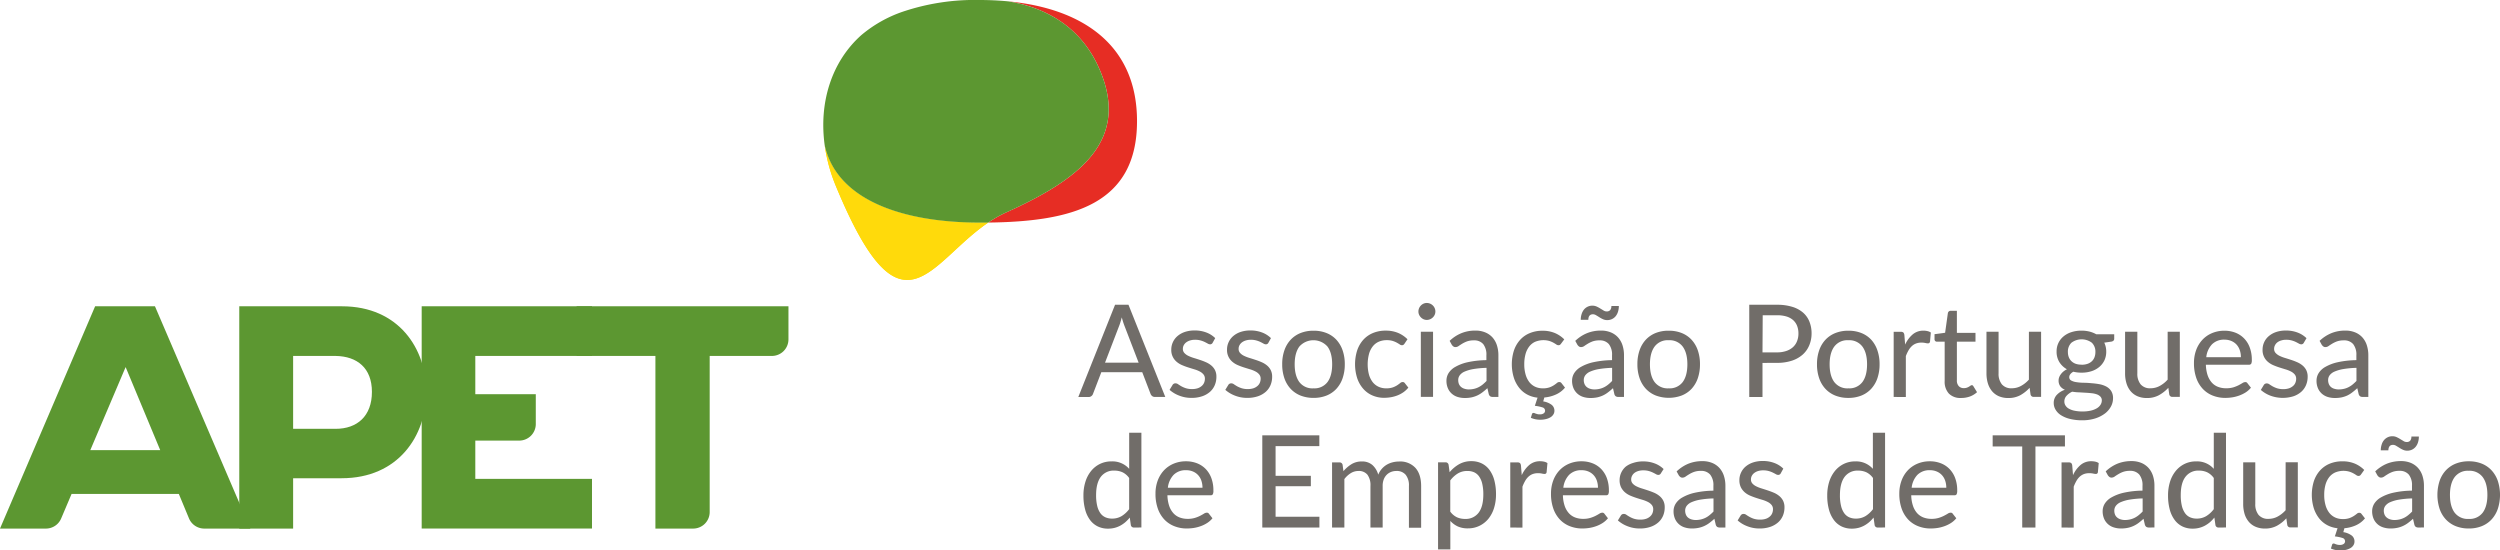 <svg xmlns="http://www.w3.org/2000/svg" viewBox="0 0 1074.63 236.61"><defs><style>.cls-1{fill:#716d69;}.cls-2{fill:#e62d24;}.cls-3{fill:#ffda0b;}.cls-4{fill:#5c9731;}</style></defs><title>Apet-Cor original</title><g id="Layer_2" data-name="Layer 2"><g id="Layer_1-2" data-name="Layer 1"><path class="cls-1" d="M500.9,170.63h-4.42a1.88,1.88,0,0,1-1.21-.37,2.3,2.3,0,0,1-.72-1L491,160H473.4l-3.57,9.31a1.92,1.92,0,0,1-.67.93,1.87,1.87,0,0,1-1.23.42h-4.42L479.31,131h5.77ZM475,155.88h14.44l-6-15.6c-.2-.5-.41-1.07-.62-1.73s-.42-1.36-.62-2.13c-.2.77-.41,1.49-.61,2.15a18.12,18.12,0,0,1-.61,1.74Z"></path><path class="cls-1" d="M521.25,147.35a1.19,1.19,0,0,1-1.07.66,2.07,2.07,0,0,1-1-.3c-.35-.2-.78-.43-1.28-.68a10.58,10.58,0,0,0-1.78-.67,8.46,8.46,0,0,0-2.44-.31,7,7,0,0,0-2.16.31,5.15,5.15,0,0,0-1.64.82,3.83,3.83,0,0,0-1.05,1.23,3.21,3.21,0,0,0-.37,1.54,2.52,2.52,0,0,0,.62,1.75,5.39,5.39,0,0,0,1.63,1.22,16.21,16.21,0,0,0,2.3.91c.87.26,1.75.54,2.65.84a26.33,26.33,0,0,1,2.65,1,9.46,9.46,0,0,1,2.31,1.39,6.36,6.36,0,0,1,1.63,2,6.14,6.14,0,0,1,.62,2.89,9.11,9.11,0,0,1-.7,3.61,8,8,0,0,1-2.07,2.88,9.89,9.89,0,0,1-3.36,1.9,13.92,13.92,0,0,1-4.58.69,14.16,14.16,0,0,1-5.35-1,13.45,13.45,0,0,1-4.07-2.45l1.22-2a1.43,1.43,0,0,1,1.38-.8,1.91,1.91,0,0,1,1.07.38c.37.26.82.54,1.34.85a11.57,11.57,0,0,0,1.91.84,8.47,8.47,0,0,0,2.77.39,7.49,7.49,0,0,0,2.45-.36,5.17,5.17,0,0,0,1.72-1,3.77,3.77,0,0,0,1-1.39,4.38,4.38,0,0,0,.33-1.68,2.79,2.79,0,0,0-.63-1.88,5.05,5.05,0,0,0-1.63-1.27,12.53,12.53,0,0,0-2.3-.91c-.87-.26-1.75-.54-2.67-.83s-1.8-.63-2.66-1a8.94,8.94,0,0,1-2.31-1.45,6.5,6.5,0,0,1-2.25-5.22,7.45,7.45,0,0,1,.67-3.12,7.59,7.59,0,0,1,1.94-2.62,9.43,9.43,0,0,1,3.16-1.8,12.93,12.93,0,0,1,4.29-.66,13.79,13.79,0,0,1,5,.87,10.94,10.94,0,0,1,3.82,2.42Z"></path><path class="cls-1" d="M545.22,147.35a1.19,1.19,0,0,1-1.07.66,2,2,0,0,1-1-.3c-.36-.2-.79-.43-1.29-.68a10.58,10.58,0,0,0-1.78-.67,8.46,8.46,0,0,0-2.44-.31,7,7,0,0,0-2.16.31,5.15,5.15,0,0,0-1.64.82,3.83,3.83,0,0,0-1.05,1.23,3.21,3.21,0,0,0-.37,1.54,2.52,2.52,0,0,0,.62,1.75,5.39,5.39,0,0,0,1.63,1.22,16.21,16.21,0,0,0,2.3.91c.87.26,1.75.54,2.65.84a26.33,26.33,0,0,1,2.65,1,9.46,9.46,0,0,1,2.31,1.39,6.36,6.36,0,0,1,1.63,2,6.14,6.14,0,0,1,.62,2.89,9.11,9.11,0,0,1-.7,3.61,8,8,0,0,1-2.07,2.88,9.79,9.79,0,0,1-3.36,1.9,13.92,13.92,0,0,1-4.58.69,14.16,14.16,0,0,1-5.35-1,13.57,13.57,0,0,1-4.07-2.45l1.22-2a1.6,1.6,0,0,1,.55-.6,1.62,1.62,0,0,1,.83-.2,1.91,1.91,0,0,1,1.07.38c.37.26.82.54,1.34.85a11.57,11.57,0,0,0,1.91.84,8.47,8.47,0,0,0,2.77.39,7.49,7.49,0,0,0,2.45-.36,5.17,5.17,0,0,0,1.72-1,3.77,3.77,0,0,0,1-1.39,4.38,4.38,0,0,0,.33-1.68,2.79,2.79,0,0,0-.63-1.88,5.05,5.05,0,0,0-1.63-1.27,12.53,12.53,0,0,0-2.3-.91c-.87-.26-1.75-.54-2.67-.83s-1.8-.63-2.66-1a8.94,8.94,0,0,1-2.31-1.45,6.5,6.5,0,0,1-2.25-5.22,7.45,7.45,0,0,1,.67-3.12,7.59,7.59,0,0,1,1.94-2.62,9.43,9.43,0,0,1,3.16-1.8,12.93,12.93,0,0,1,4.29-.66,13.79,13.79,0,0,1,5,.87,10.94,10.94,0,0,1,3.82,2.42Z"></path><path class="cls-1" d="M564.63,142.16a14.53,14.53,0,0,1,5.58,1,11.61,11.61,0,0,1,4.23,2.88,12.94,12.94,0,0,1,2.68,4.55,18,18,0,0,1,.94,6,18.25,18.25,0,0,1-.94,6,12.94,12.94,0,0,1-2.68,4.55,11.64,11.64,0,0,1-4.23,2.89,14.72,14.72,0,0,1-5.58,1,14.88,14.88,0,0,1-5.59-1,11.8,11.8,0,0,1-4.25-2.89,12.66,12.66,0,0,1-2.69-4.55,18,18,0,0,1-.94-6,17.72,17.72,0,0,1,.94-6,12.66,12.66,0,0,1,2.69-4.55,11.78,11.78,0,0,1,4.25-2.88A14.69,14.69,0,0,1,564.63,142.16Zm0,24.77a7,7,0,0,0,6-2.71q2-2.7,2-7.62t-2-7.62a8.08,8.08,0,0,0-12.11,0q-2,2.73-2,7.62t2,7.62A7.05,7.05,0,0,0,564.63,166.93Z"></path><path class="cls-1" d="M603.71,147.76a2,2,0,0,1-.45.47,1.14,1.14,0,0,1-.65.17,1.66,1.66,0,0,1-.94-.35c-.33-.23-.74-.47-1.22-.74a10,10,0,0,0-1.77-.75,8.27,8.27,0,0,0-2.56-.34,8.37,8.37,0,0,0-3.57.72A6.76,6.76,0,0,0,590,149a9.32,9.32,0,0,0-1.56,3.26,17.88,17.88,0,0,0,0,8.72,9.83,9.83,0,0,0,1.6,3.26,6.92,6.92,0,0,0,2.52,2,7.67,7.67,0,0,0,3.3.69,8.45,8.45,0,0,0,2.9-.43,9.4,9.4,0,0,0,1.88-.93c.49-.33.91-.64,1.25-.92a1.6,1.6,0,0,1,1-.43,1.11,1.11,0,0,1,1,.5l1.49,1.9a10.62,10.62,0,0,1-2.15,2,12.13,12.13,0,0,1-2.54,1.35,14.68,14.68,0,0,1-2.82.78,18.34,18.34,0,0,1-3,.25,12.41,12.41,0,0,1-4.89-1,11,11,0,0,1-3.93-2.82,13.2,13.2,0,0,1-2.63-4.54,19.82,19.82,0,0,1-.08-11.87,13.07,13.07,0,0,1,2.55-4.57,11.49,11.49,0,0,1,4.16-3,14.07,14.07,0,0,1,5.68-1.08,13.48,13.48,0,0,1,5.28,1,12.67,12.67,0,0,1,4,2.71Z"></path><path class="cls-1" d="M617,133.9a3.47,3.47,0,0,1-.29,1.4,3.62,3.62,0,0,1-.8,1.14,3.86,3.86,0,0,1-1.19.79,3.61,3.61,0,0,1-1.42.29,3.4,3.4,0,0,1-1.37-.29A3.89,3.89,0,0,1,610,135.3a3.47,3.47,0,0,1-.29-1.4,3.61,3.61,0,0,1,.29-1.42,3.66,3.66,0,0,1,.79-1.17,3.59,3.59,0,0,1,1.14-.79,3.4,3.4,0,0,1,1.37-.29,3.61,3.61,0,0,1,1.42.29,3.69,3.69,0,0,1,1.19.79,3.53,3.53,0,0,1,.8,1.17A3.61,3.61,0,0,1,617,133.9Zm-1,8.7v28h-5.25v-28Z"></path><path class="cls-1" d="M641.79,170.63a2.29,2.29,0,0,1-1.19-.25,1.81,1.81,0,0,1-.66-1l-.58-2.52a27.15,27.15,0,0,1-2.13,1.78A11.75,11.75,0,0,1,635,170a11.94,11.94,0,0,1-2.45.81,14.2,14.2,0,0,1-2.89.27,10.32,10.32,0,0,1-3.1-.45,6.89,6.89,0,0,1-2.5-1.4,6.55,6.55,0,0,1-1.68-2.33,8,8,0,0,1-.62-3.3,6.22,6.22,0,0,1,.89-3.18,8.1,8.1,0,0,1,2.93-2.72,19.07,19.07,0,0,1,5.3-2,39.84,39.84,0,0,1,8.05-.89v-2.09a7.29,7.29,0,0,0-1.36-4.8,5,5,0,0,0-4-1.61,8.62,8.62,0,0,0-3,.45,12.5,12.5,0,0,0-2.07,1c-.58.36-1.09.68-1.53,1a2.4,2.4,0,0,1-1.33.44,1.47,1.47,0,0,1-.92-.29,3,3,0,0,1-.65-.68l-.94-1.71a16.18,16.18,0,0,1,5.07-3.31,15.71,15.71,0,0,1,6-1.11,10.78,10.78,0,0,1,4.23.78,8.53,8.53,0,0,1,3.11,2.16,9.37,9.37,0,0,1,1.9,3.36,13.82,13.82,0,0,1,.65,4.34v17.89Zm-10.52-3.23a9.92,9.92,0,0,0,2.31-.25,8.2,8.2,0,0,0,2-.72,9.79,9.79,0,0,0,1.76-1.14,19.36,19.36,0,0,0,1.65-1.54v-5.63a40.76,40.76,0,0,0-5.63.52,16.25,16.25,0,0,0-3.77,1.08,5.08,5.08,0,0,0-2.11,1.59,3.42,3.42,0,0,0-.66,2,4.53,4.53,0,0,0,.34,1.85,3.44,3.44,0,0,0,1,1.26,4,4,0,0,0,1.43.71A6.12,6.12,0,0,0,631.27,167.4Z"></path><path class="cls-1" d="M659.27,177.51a1.08,1.08,0,0,1,.39.09,5.58,5.58,0,0,0,.52.21l.71.21a4.48,4.48,0,0,0,1,.09,2.71,2.71,0,0,0,1.68-.44,1.35,1.35,0,0,0,.58-1.13,1.45,1.45,0,0,0-1.13-1.42,16.3,16.3,0,0,0-3.26-.68l1.16-3.51a11.86,11.86,0,0,1-4.39-1.31,11,11,0,0,1-3.49-2.9,13.69,13.69,0,0,1-2.32-4.39,19.69,19.69,0,0,1,0-11.51,13.09,13.09,0,0,1,2.56-4.57,11.4,11.4,0,0,1,4.16-3,14,14,0,0,1,5.67-1.08,13.53,13.53,0,0,1,5.29,1,12.67,12.67,0,0,1,4,2.71L671,147.76a1.87,1.87,0,0,1-.46.47,1.12,1.12,0,0,1-.65.17,1.69,1.69,0,0,1-.94-.35c-.33-.23-.73-.47-1.21-.74a10,10,0,0,0-1.77-.75,9.45,9.45,0,0,0-6.13.38A6.76,6.76,0,0,0,657.3,149a9.32,9.32,0,0,0-1.56,3.26,16.17,16.17,0,0,0-.53,4.3,15.64,15.64,0,0,0,.57,4.42,9.64,9.64,0,0,0,1.6,3.26,6.89,6.89,0,0,0,2.51,2,7.74,7.74,0,0,0,3.3.69,8.41,8.41,0,0,0,2.9-.43,9.14,9.14,0,0,0,1.88-.93,15,15,0,0,0,1.26-.92,1.57,1.57,0,0,1,1-.43,1.13,1.13,0,0,1,1,.5l1.49,1.9a10.67,10.67,0,0,1-4,3,14.92,14.92,0,0,1-4.89,1.24l-.47,1.69a8,8,0,0,1,3.69,1.52,3.2,3.2,0,0,1,1.12,2.48,2.93,2.93,0,0,1-.45,1.6,3.66,3.66,0,0,1-1.25,1.22,6.77,6.77,0,0,1-1.93.77,10.06,10.06,0,0,1-2.48.28,10.56,10.56,0,0,1-2.14-.22,10.19,10.19,0,0,1-1.89-.61l.5-1.63A.65.65,0,0,1,659.27,177.51Z"></path><path class="cls-1" d="M695.78,170.63a2.29,2.29,0,0,1-1.19-.25,1.71,1.71,0,0,1-.66-1l-.58-2.52a27.15,27.15,0,0,1-2.13,1.78A11.51,11.51,0,0,1,689,170a11.85,11.85,0,0,1-2.44.81,14.23,14.23,0,0,1-2.9.27,10.31,10.31,0,0,1-3.09-.45,6.89,6.89,0,0,1-2.5-1.4,6.7,6.7,0,0,1-1.69-2.33,8.13,8.13,0,0,1-.62-3.3,6.13,6.13,0,0,1,.9-3.18,8.1,8.1,0,0,1,2.93-2.72,19,19,0,0,1,5.3-2,39.67,39.67,0,0,1,8.05-.89v-2.09a7.29,7.29,0,0,0-1.37-4.8,5,5,0,0,0-4-1.61,8.62,8.62,0,0,0-3,.45,12.5,12.5,0,0,0-2.07,1c-.58.36-1.09.68-1.53,1a2.45,2.45,0,0,1-1.33.44,1.49,1.49,0,0,1-.93-.29,3.19,3.19,0,0,1-.64-.68l-.94-1.71a16.25,16.25,0,0,1,5.06-3.31,15.8,15.8,0,0,1,6-1.11,10.85,10.85,0,0,1,4.23.78,8.49,8.49,0,0,1,3.1,2.16,9.25,9.25,0,0,1,1.91,3.36,13.82,13.82,0,0,1,.65,4.34v17.89Zm-5.14-36.76a1.92,1.92,0,0,0,1.48-.55,2.71,2.71,0,0,0,.54-1.79h3.2a8.05,8.05,0,0,1-.36,2.47,5.87,5.87,0,0,1-1,1.92,4.57,4.57,0,0,1-1.59,1.24,4.78,4.78,0,0,1-2.06.44,4.3,4.3,0,0,1-1.81-.39,11.38,11.38,0,0,1-1.58-.86c-.5-.33-1-.62-1.42-.87a2.61,2.61,0,0,0-1.29-.39c-1.29,0-2,.79-2,2.37h-3.26a7.76,7.76,0,0,1,.38-2.47,5.93,5.93,0,0,1,1-1.92,4.64,4.64,0,0,1,3.63-1.68,4.44,4.44,0,0,1,1.83.38,13.29,13.29,0,0,1,1.59.86c.5.31,1,.6,1.4.86A2.45,2.45,0,0,0,690.64,133.87Zm-5.38,33.53a9.89,9.89,0,0,0,2.3-.25,8.28,8.28,0,0,0,2-.72,9.38,9.38,0,0,0,1.75-1.14,18,18,0,0,0,1.66-1.54v-5.63a40.61,40.61,0,0,0-5.63.52,16.11,16.11,0,0,0-3.77,1.08,5.18,5.18,0,0,0-2.12,1.59,3.42,3.42,0,0,0-.66,2,4.52,4.52,0,0,0,.35,1.85,3.44,3.44,0,0,0,1,1.26,4,4,0,0,0,1.42.71A6.24,6.24,0,0,0,685.26,167.4Z"></path><path class="cls-1" d="M717.32,142.16a14.6,14.6,0,0,1,5.58,1,11.66,11.66,0,0,1,4.22,2.88,12.94,12.94,0,0,1,2.68,4.55,18,18,0,0,1,.94,6,18.25,18.25,0,0,1-.94,6,12.94,12.94,0,0,1-2.68,4.55A11.68,11.68,0,0,1,722.9,170a16,16,0,0,1-11.18,0,11.8,11.8,0,0,1-4.25-2.89,12.81,12.81,0,0,1-2.69-4.55,18,18,0,0,1-.94-6,17.72,17.72,0,0,1,.94-6,12.81,12.81,0,0,1,2.69-4.55,11.78,11.78,0,0,1,4.25-2.88A14.7,14.7,0,0,1,717.32,142.16Zm0,24.77a7,7,0,0,0,6-2.71c1.32-1.8,2-4.34,2-7.62s-.67-5.8-2-7.62a7,7,0,0,0-6-2.73,7,7,0,0,0-6.09,2.73c-1.34,1.82-2,4.36-2,7.62s.66,5.82,2,7.62A7.06,7.06,0,0,0,717.32,166.93Z"></path><path class="cls-1" d="M757.61,156v14.66h-5.69V131h11.9a22,22,0,0,1,6.59.89,12.78,12.78,0,0,1,4.64,2.49,10.1,10.1,0,0,1,2.74,3.9,13.5,13.5,0,0,1,.92,5.07,13.12,13.12,0,0,1-1,5.09,11.05,11.05,0,0,1-2.84,4,13.24,13.24,0,0,1-4.66,2.61,20.2,20.2,0,0,1-6.42.93Zm0-4.53h6.21a12,12,0,0,0,4-.6,8,8,0,0,0,2.89-1.65,6.8,6.8,0,0,0,1.75-2.56,8.7,8.7,0,0,0,.6-3.28,8.92,8.92,0,0,0-.57-3.3,6.5,6.5,0,0,0-1.71-2.48,7.76,7.76,0,0,0-2.87-1.56,13.62,13.62,0,0,0-4-.53h-6.21Z"></path><path class="cls-1" d="M794.56,142.16a14.51,14.51,0,0,1,5.57,1,11.61,11.61,0,0,1,4.23,2.88A12.94,12.94,0,0,1,807,150.6a18,18,0,0,1,.94,6,18.25,18.25,0,0,1-.94,6,12.94,12.94,0,0,1-2.68,4.55,11.64,11.64,0,0,1-4.23,2.89,14.7,14.7,0,0,1-5.57,1,14.9,14.9,0,0,1-5.6-1,11.8,11.8,0,0,1-4.25-2.89,12.66,12.66,0,0,1-2.69-4.55,18,18,0,0,1-.94-6,17.72,17.72,0,0,1,.94-6,12.66,12.66,0,0,1,2.69-4.55,11.78,11.78,0,0,1,4.25-2.88A14.7,14.7,0,0,1,794.56,142.16Zm0,24.77a7,7,0,0,0,6-2.71q2-2.7,2-7.62t-2-7.62a7,7,0,0,0-6-2.73,7,7,0,0,0-6.09,2.73c-1.34,1.82-2,4.36-2,7.62s.66,5.82,2,7.62A7.06,7.06,0,0,0,794.56,166.93Z"></path><path class="cls-1" d="M814,170.63v-28h3a1.72,1.72,0,0,1,1.17.3,2,2,0,0,1,.43,1.11l.33,4.09a12.61,12.61,0,0,1,3.26-4.4,7.05,7.05,0,0,1,4.64-1.6,7.37,7.37,0,0,1,1.72.2,4.35,4.35,0,0,1,1.42.6l-.35,3.93a.85.85,0,0,1-.89.74,5.34,5.34,0,0,1-1.15-.17,7.83,7.83,0,0,0-1.67-.16,6.34,6.34,0,0,0-2.3.39,5.36,5.36,0,0,0-1.81,1.13,7.76,7.76,0,0,0-1.42,1.82,16.59,16.59,0,0,0-1.15,2.46v17.59Z"></path><path class="cls-1" d="M842.94,171.07a6.89,6.89,0,0,1-5.2-1.88,7.47,7.47,0,0,1-1.82-5.41v-16.9h-3.28a1.09,1.09,0,0,1-.78-.29,1.1,1.1,0,0,1-.3-.84v-2.1l4.55-.61,1.19-8.48a1.31,1.31,0,0,1,.42-.7,1.15,1.15,0,0,1,.8-.26h2.65v9.47h8v3.81h-8v16.54A3.51,3.51,0,0,0,842,166a2.86,2.86,0,0,0,2.14.84,3.92,3.92,0,0,0,1.3-.19,4.86,4.86,0,0,0,.94-.44l.68-.45a1,1,0,0,1,.51-.19.7.7,0,0,1,.4.11,1.23,1.23,0,0,1,.32.39l1.54,2.51a9.31,9.31,0,0,1-3.13,1.88A10.88,10.88,0,0,1,842.94,171.07Z"></path><path class="cls-1" d="M859.09,142.6v17.87a7.19,7.19,0,0,0,1.41,4.73,5.26,5.26,0,0,0,4.28,1.7,8.3,8.3,0,0,0,3.94-1,12.65,12.65,0,0,0,3.41-2.72V142.6h5.24v28h-3.15a1.3,1.3,0,0,1-1.38-1l-.41-2.9a15.88,15.88,0,0,1-4,3.18,10.54,10.54,0,0,1-5.15,1.21,10.12,10.12,0,0,1-4.07-.77,8.08,8.08,0,0,1-2.93-2.17,9.62,9.62,0,0,1-1.78-3.34,14.64,14.64,0,0,1-.61-4.32V142.6Z"></path><path class="cls-1" d="M894.8,142.13a13.92,13.92,0,0,1,3.38.4,12,12,0,0,1,2.89,1.15h7.73v1.93c0,.66-.41,1.08-1.22,1.24l-3.06.44a8.78,8.78,0,0,1,.85,3.87,8.68,8.68,0,0,1-.78,3.73,8.47,8.47,0,0,1-2.2,2.84,9.9,9.9,0,0,1-3.36,1.83,13.64,13.64,0,0,1-4.23.63,15.05,15.05,0,0,1-3.59-.41c-1.16.7-1.74,1.47-1.74,2.32a1.59,1.59,0,0,0,.81,1.45,6.32,6.32,0,0,0,2.14.7,23.24,23.24,0,0,0,3,.28q1.68,0,3.45.18a32.38,32.38,0,0,1,3.46.42,10.39,10.39,0,0,1,3,1,5.86,5.86,0,0,1,2.15,1.92,5.64,5.64,0,0,1,.81,3.18,7.43,7.43,0,0,1-.9,3.52,9.4,9.4,0,0,1-2.59,3,13.77,13.77,0,0,1-4.16,2.11,18,18,0,0,1-5.55.8,21.13,21.13,0,0,1-5.4-.61,12.72,12.72,0,0,1-3.84-1.62,7.14,7.14,0,0,1-2.29-2.37,5.54,5.54,0,0,1-.76-2.8,5,5,0,0,1,1.29-3.49,8.44,8.44,0,0,1,3.52-2.23,4.76,4.76,0,0,1-2-1.5,4.11,4.11,0,0,1-.72-2.53,3.79,3.79,0,0,1,.22-1.25,4.92,4.92,0,0,1,.68-1.3,6.78,6.78,0,0,1,1.13-1.23,7.25,7.25,0,0,1,1.56-1,8.87,8.87,0,0,1-3.26-3.08,8.39,8.39,0,0,1-1.19-4.49,8.24,8.24,0,0,1,3-6.57,9.89,9.89,0,0,1,3.38-1.82A13.72,13.72,0,0,1,894.8,142.13Zm8.67,30a2.25,2.25,0,0,0-.57-1.6,3.9,3.9,0,0,0-1.53-1,9.25,9.25,0,0,0-2.24-.5c-.85-.09-1.74-.17-2.68-.22l-2.88-.17c-1,0-1.93-.15-2.83-.27a7.4,7.4,0,0,0-2.43,1.76,3.56,3.56,0,0,0-.94,2.46,3.21,3.21,0,0,0,.47,1.7,3.94,3.94,0,0,0,1.42,1.35,8.14,8.14,0,0,0,2.43.9,16.16,16.16,0,0,0,3.49.33,15.68,15.68,0,0,0,3.54-.36,9,9,0,0,0,2.59-1,4.76,4.76,0,0,0,1.6-1.51A3.5,3.5,0,0,0,903.47,172.09Zm-8.67-15.35a7.4,7.4,0,0,0,2.56-.4,5.09,5.09,0,0,0,1.85-1.12,4.58,4.58,0,0,0,1.12-1.71,6.21,6.21,0,0,0,.38-2.21,5.3,5.3,0,0,0-1.51-4,7.3,7.3,0,0,0-8.81,0,5.29,5.29,0,0,0-1.5,4,6.12,6.12,0,0,0,.38,2.18,4.92,4.92,0,0,0,1.14,1.73,5.11,5.11,0,0,0,1.85,1.13A7.32,7.32,0,0,0,894.8,156.74Z"></path><path class="cls-1" d="M918.74,142.6v17.87a7.19,7.19,0,0,0,1.41,4.73,5.24,5.24,0,0,0,4.28,1.7,8.24,8.24,0,0,0,3.93-1,12.5,12.5,0,0,0,3.41-2.72V142.6H937v28h-3.15a1.3,1.3,0,0,1-1.38-1l-.41-2.9a16.06,16.06,0,0,1-4.05,3.18,10.56,10.56,0,0,1-5.15,1.21,10.09,10.09,0,0,1-4.07-.77,8,8,0,0,1-2.93-2.17,9.46,9.46,0,0,1-1.78-3.34,14.32,14.32,0,0,1-.61-4.32V142.6Z"></path><path class="cls-1" d="M956.18,142.16a12.83,12.83,0,0,1,4.7.84,10.57,10.57,0,0,1,3.73,2.45,10.89,10.89,0,0,1,2.45,3.93,15,15,0,0,1,.89,5.34,3.45,3.45,0,0,1-.26,1.63,1.09,1.09,0,0,1-1,.42H948.2a15.7,15.7,0,0,0,.73,4.47,9.24,9.24,0,0,0,1.77,3.16,7,7,0,0,0,2.7,1.88,9.49,9.49,0,0,0,3.5.62,10.73,10.73,0,0,0,3.14-.41,14.93,14.93,0,0,0,2.26-.91c.63-.34,1.17-.64,1.62-.92a2.33,2.33,0,0,1,1.16-.41,1,1,0,0,1,1,.5l1.49,1.9a9.78,9.78,0,0,1-2.23,2,14.25,14.25,0,0,1-2.74,1.35,16.15,16.15,0,0,1-3,.79,20.29,20.29,0,0,1-3.08.25,14.52,14.52,0,0,1-5.37-1,11.82,11.82,0,0,1-4.27-2.88,13.08,13.08,0,0,1-2.8-4.69,19.07,19.07,0,0,1-1-6.45,16.11,16.11,0,0,1,.91-5.45,13,13,0,0,1,2.61-4.39,11.91,11.91,0,0,1,4.14-2.94A13.51,13.51,0,0,1,956.18,142.16Zm.09,3.84a7.27,7.27,0,0,0-5.43,2,9.47,9.47,0,0,0-2.47,5.54h14.88a9.19,9.19,0,0,0-.47-3,6.89,6.89,0,0,0-1.36-2.38,6.37,6.37,0,0,0-2.2-1.56A7.43,7.43,0,0,0,956.27,146Z"></path><path class="cls-1" d="M990.29,147.35a1.2,1.2,0,0,1-1.08.66,2.07,2.07,0,0,1-1-.3c-.36-.2-.79-.43-1.28-.68a10.58,10.58,0,0,0-1.78-.67,8.53,8.53,0,0,0-2.45-.31,6.89,6.89,0,0,0-2.15.31,5,5,0,0,0-1.64.82,3.6,3.6,0,0,0-1,1.23,3.22,3.22,0,0,0-.38,1.54,2.56,2.56,0,0,0,.62,1.75,5.65,5.65,0,0,0,1.63,1.22,15.9,15.9,0,0,0,2.31.91c.86.26,1.75.54,2.65.84a27.28,27.28,0,0,1,2.65,1,9.65,9.65,0,0,1,2.31,1.39,6.49,6.49,0,0,1,1.63,2,6.26,6.26,0,0,1,.62,2.89,9.12,9.12,0,0,1-.71,3.61,8,8,0,0,1-2.07,2.88,9.84,9.84,0,0,1-3.35,1.9,15.38,15.38,0,0,1-9.93-.28,13.45,13.45,0,0,1-4.07-2.45l1.21-2a1.69,1.69,0,0,1,.55-.6,1.64,1.64,0,0,1,.83-.2,1.94,1.94,0,0,1,1.08.38c.37.26.81.54,1.34.85a11.43,11.43,0,0,0,1.9.84,8.54,8.54,0,0,0,2.78.39,7.42,7.42,0,0,0,2.44-.36,5.22,5.22,0,0,0,1.73-1,3.64,3.64,0,0,0,1-1.39,4.38,4.38,0,0,0,.33-1.68,2.84,2.84,0,0,0-.62-1.88,5.16,5.16,0,0,0-1.63-1.27,12.53,12.53,0,0,0-2.3-.91c-.87-.26-1.76-.54-2.67-.83s-1.8-.63-2.66-1a8.78,8.78,0,0,1-2.31-1.45,6.5,6.5,0,0,1-2.25-5.22,7.6,7.6,0,0,1,.66-3.12,7.49,7.49,0,0,1,1.95-2.62,9.43,9.43,0,0,1,3.16-1.8,12.87,12.87,0,0,1,4.28-.66,13.79,13.79,0,0,1,5,.87,11,11,0,0,1,3.83,2.42Z"></path><path class="cls-1" d="M1015.72,170.63a2.32,2.32,0,0,1-1.19-.25,1.81,1.81,0,0,1-.66-1l-.58-2.52c-.72.66-1.43,1.26-2.12,1.78A11.82,11.82,0,0,1,1009,170a12,12,0,0,1-2.44.81,14.37,14.37,0,0,1-2.9.27,10.32,10.32,0,0,1-3.1-.45,7,7,0,0,1-2.5-1.4,6.68,6.68,0,0,1-1.68-2.33,8.13,8.13,0,0,1-.62-3.3,6.13,6.13,0,0,1,.9-3.18,8,8,0,0,1,2.92-2.72,19,19,0,0,1,5.31-2,39.67,39.67,0,0,1,8-.89v-2.09a7.29,7.29,0,0,0-1.37-4.8,5,5,0,0,0-4-1.61,8.66,8.66,0,0,0-3,.45,12.5,12.5,0,0,0-2.07,1c-.58.36-1.09.68-1.53,1a2.4,2.4,0,0,1-1.33.44,1.49,1.49,0,0,1-.92-.29,3.23,3.23,0,0,1-.65-.68l-.94-1.71a16.41,16.41,0,0,1,5.07-3.31,15.76,15.76,0,0,1,6-1.11,10.77,10.77,0,0,1,4.22.78,8.53,8.53,0,0,1,3.11,2.16,9.23,9.23,0,0,1,1.9,3.36,13.82,13.82,0,0,1,.65,4.34v17.89Zm-10.52-3.23a9.92,9.92,0,0,0,2.31-.25,8.05,8.05,0,0,0,2-.72,9.45,9.45,0,0,0,1.76-1.14,21.05,21.05,0,0,0,1.66-1.54v-5.63a40.92,40.92,0,0,0-5.64.52,16.4,16.4,0,0,0-3.77,1.08,5.14,5.14,0,0,0-2.11,1.59,3.42,3.42,0,0,0-.66,2,4.53,4.53,0,0,0,.34,1.85,3.44,3.44,0,0,0,.95,1.26,4,4,0,0,0,1.43.71A6.12,6.12,0,0,0,1005.2,167.4Z"></path><path class="cls-1" d="M487.48,226.76a1.29,1.29,0,0,1-1.38-1l-.47-3.29a15.33,15.33,0,0,1-1.91,2,12.74,12.74,0,0,1-2.18,1.49,11,11,0,0,1-2.45.95,11.35,11.35,0,0,1-2.79.33,9.91,9.91,0,0,1-4.35-.92,9.09,9.09,0,0,1-3.35-2.75,12.92,12.92,0,0,1-2.13-4.49,22.68,22.68,0,0,1-.75-6.14,19.2,19.2,0,0,1,.83-5.79,13.89,13.89,0,0,1,2.4-4.62,11.25,11.25,0,0,1,3.81-3.08,11.11,11.11,0,0,1,5.06-1.12,9.61,9.61,0,0,1,7.56,3.2V186h5.25v40.74ZM478,222.92a7.91,7.91,0,0,0,4.11-1.06,11.69,11.69,0,0,0,3.26-3V205.47a7.56,7.56,0,0,0-2.9-2.48,8.42,8.42,0,0,0-3.48-.7,6.87,6.87,0,0,0-5.83,2.71q-2,2.7-2,7.84a19.49,19.49,0,0,0,.47,4.58,9,9,0,0,0,1.35,3.14,5.29,5.29,0,0,0,2.16,1.79A7,7,0,0,0,478,222.92Z"></path><path class="cls-1" d="M509.82,198.29a12.87,12.87,0,0,1,4.7.84,10.51,10.51,0,0,1,3.72,2.44,11.18,11.18,0,0,1,2.46,3.94,15,15,0,0,1,.88,5.34,3.35,3.35,0,0,1-.26,1.63,1.05,1.05,0,0,1-1,.41h-18.5a15.72,15.72,0,0,0,.73,4.48,9,9,0,0,0,1.77,3.16,7,7,0,0,0,2.69,1.88,9.58,9.58,0,0,0,3.51.62,10.31,10.31,0,0,0,3.13-.42,13.73,13.73,0,0,0,2.27-.91c.63-.33,1.17-.63,1.61-.91a2.33,2.33,0,0,1,1.16-.41,1.05,1.05,0,0,1,1,.49l1.49,1.91a9.58,9.58,0,0,1-2.24,2,13.38,13.38,0,0,1-2.73,1.36,16.36,16.36,0,0,1-3,.79,20.27,20.27,0,0,1-3.08.24,14.25,14.25,0,0,1-5.37-1,11.79,11.79,0,0,1-4.27-2.87,13.17,13.17,0,0,1-2.8-4.69,18.83,18.83,0,0,1-1-6.45,16,16,0,0,1,.91-5.46,13.16,13.16,0,0,1,2.61-4.39,12.18,12.18,0,0,1,4.14-2.94A13.51,13.51,0,0,1,509.82,198.29Zm.08,3.83a7.24,7.24,0,0,0-5.42,2,9.47,9.47,0,0,0-2.47,5.53h14.88a9.44,9.44,0,0,0-.47-3,6.67,6.67,0,0,0-1.37-2.38,6.33,6.33,0,0,0-2.19-1.56A7.3,7.3,0,0,0,509.9,202.12Z"></path><path class="cls-1" d="M567.12,187.13v4.64H548.31v12.76h15.16V209H548.31v13.12h18.84l0,4.64H542.6V187.13Z"></path><path class="cls-1" d="M572.59,226.76v-28h3.15a1.3,1.3,0,0,1,1.38,1.05l.36,2.73a14.51,14.51,0,0,1,3.45-3,8.24,8.24,0,0,1,4.45-1.18,6.64,6.64,0,0,1,4.55,1.53,8.6,8.6,0,0,1,2.51,4.15,8.65,8.65,0,0,1,1.58-2.56,8.79,8.79,0,0,1,2.15-1.77,9.59,9.59,0,0,1,2.53-1,11.31,11.31,0,0,1,2.72-.33,8.86,8.86,0,0,1,7,2.74q2.46,2.75,2.46,7.86v17.87h-5.25V208.89a7.23,7.23,0,0,0-1.39-4.8,5,5,0,0,0-4.05-1.64,6.08,6.08,0,0,0-2.25.42,5.41,5.41,0,0,0-1.87,1.22,5.81,5.81,0,0,0-1.27,2,7.77,7.77,0,0,0-.46,2.79v17.87h-5.25V208.89a7.55,7.55,0,0,0-1.31-4.85,4.72,4.72,0,0,0-3.86-1.59,6.19,6.19,0,0,0-3.27.93,10.19,10.19,0,0,0-2.77,2.55v20.83Z"></path><path class="cls-1" d="M618.15,236.17V198.73h3.15a1.29,1.29,0,0,1,1.38,1.05l.44,3.2a14.84,14.84,0,0,1,4.08-3.44,10.53,10.53,0,0,1,5.29-1.31,10,10,0,0,1,4.35.93,9.11,9.11,0,0,1,3.34,2.74,13.2,13.2,0,0,1,2.14,4.49,23.21,23.21,0,0,1,.74,6.14,19.16,19.16,0,0,1-.83,5.79,13.85,13.85,0,0,1-2.4,4.63A11.34,11.34,0,0,1,636,226a11.06,11.06,0,0,1-5,1.12,10.27,10.27,0,0,1-4.37-.83,10,10,0,0,1-3.2-2.37v12.23Zm12.62-33.72a7.76,7.76,0,0,0-4.12,1.07,11.75,11.75,0,0,0-3.25,3v13.4a7.65,7.65,0,0,0,2.89,2.44,8.37,8.37,0,0,0,3.49.7,6.89,6.89,0,0,0,5.83-2.7c1.36-1.81,2-4.42,2-7.85a19.55,19.55,0,0,0-.47-4.58,8.94,8.94,0,0,0-1.35-3.13,5.32,5.32,0,0,0-2.16-1.8A7,7,0,0,0,630.77,202.45Z"></path><path class="cls-1" d="M649.19,226.76v-28h3a1.76,1.76,0,0,1,1.18.3,1.86,1.86,0,0,1,.42,1.11l.34,4.08a12.68,12.68,0,0,1,3.25-4.39,7,7,0,0,1,4.64-1.6,8,8,0,0,1,1.73.19,4.16,4.16,0,0,1,1.42.61l-.36,3.92a.83.83,0,0,1-.88.75,6.07,6.07,0,0,1-1.15-.17,7.83,7.83,0,0,0-1.67-.16,6.56,6.56,0,0,0-2.3.38,5.58,5.58,0,0,0-1.81,1.13,7.57,7.57,0,0,0-1.42,1.83,16.59,16.59,0,0,0-1.15,2.46v17.59Z"></path><path class="cls-1" d="M679.82,198.29a12.78,12.78,0,0,1,4.69.84,10.46,10.46,0,0,1,3.73,2.44,11.18,11.18,0,0,1,2.46,3.94,15,15,0,0,1,.88,5.34,3.35,3.35,0,0,1-.26,1.63,1.05,1.05,0,0,1-1,.41h-18.5a15.37,15.37,0,0,0,.73,4.48,9,9,0,0,0,1.77,3.16,7,7,0,0,0,2.69,1.88,9.58,9.58,0,0,0,3.51.62,10.31,10.31,0,0,0,3.13-.42,13.73,13.73,0,0,0,2.27-.91c.63-.33,1.17-.63,1.61-.91a2.33,2.33,0,0,1,1.16-.41,1.05,1.05,0,0,1,1,.49l1.49,1.91a9.79,9.79,0,0,1-2.24,2,13.64,13.64,0,0,1-2.73,1.36,16.46,16.46,0,0,1-3,.79,20.14,20.14,0,0,1-3.07.24,14.34,14.34,0,0,1-5.38-1,11.75,11.75,0,0,1-4.26-2.87,13.17,13.17,0,0,1-2.8-4.69,18.83,18.83,0,0,1-1-6.45,16,16,0,0,1,.91-5.46,13.16,13.16,0,0,1,2.61-4.39,12.18,12.18,0,0,1,4.14-2.94A13.51,13.51,0,0,1,679.82,198.29Zm.08,3.83a7.24,7.24,0,0,0-5.42,2,9.54,9.54,0,0,0-2.48,5.53h14.89a9.44,9.44,0,0,0-.47-3,6.67,6.67,0,0,0-1.37-2.38,6.43,6.43,0,0,0-2.19-1.56A7.3,7.3,0,0,0,679.9,202.12Z"></path><path class="cls-1" d="M713.92,203.48a1.19,1.19,0,0,1-1.07.66,2,2,0,0,1-1-.3c-.36-.21-.79-.43-1.29-.68a11.48,11.48,0,0,0-1.78-.68,8.85,8.85,0,0,0-2.44-.3,7.28,7.28,0,0,0-2.16.3,5.37,5.37,0,0,0-1.64.83,3.83,3.83,0,0,0-1,1.23,3.2,3.2,0,0,0-.37,1.53,2.54,2.54,0,0,0,.62,1.76,5.21,5.21,0,0,0,1.63,1.21,14.13,14.13,0,0,0,2.3.91c.87.27,1.75.55,2.65.85s1.79.63,2.65,1a9.49,9.49,0,0,1,2.31,1.4,6.36,6.36,0,0,1,1.63,2,6.12,6.12,0,0,1,.62,2.88,9.13,9.13,0,0,1-.7,3.62,7.94,7.94,0,0,1-2.07,2.87,9.81,9.81,0,0,1-3.36,1.91,13.92,13.92,0,0,1-4.58.69,14.16,14.16,0,0,1-5.35-1,13.39,13.39,0,0,1-4.07-2.46l1.22-2a1.6,1.6,0,0,1,.55-.6,1.53,1.53,0,0,1,.83-.2,1.84,1.84,0,0,1,1.07.38c.37.26.82.54,1.34.84a10.76,10.76,0,0,0,1.91.85,8.78,8.78,0,0,0,2.77.38,7.49,7.49,0,0,0,2.45-.36,5,5,0,0,0,1.72-1,3.85,3.85,0,0,0,1-1.39,4.43,4.43,0,0,0,.33-1.69,2.83,2.83,0,0,0-.63-1.88,5.26,5.26,0,0,0-1.62-1.27,13.73,13.73,0,0,0-2.31-.91c-.87-.25-1.75-.53-2.67-.83s-1.8-.63-2.66-1a8.94,8.94,0,0,1-2.31-1.45,7.07,7.07,0,0,1-1.63-2.14,7,7,0,0,1-.62-3.08,7.67,7.67,0,0,1,2.61-5.75A9.59,9.59,0,0,1,702,199a12.93,12.93,0,0,1,4.29-.66,13.58,13.58,0,0,1,5,.87,10.92,10.92,0,0,1,3.82,2.41Z"></path><path class="cls-1" d="M739.36,226.76a2.4,2.4,0,0,1-1.19-.25,1.71,1.71,0,0,1-.66-1l-.58-2.51a27.15,27.15,0,0,1-2.13,1.78,12,12,0,0,1-2.2,1.31,11.26,11.26,0,0,1-2.44.8,13.59,13.59,0,0,1-2.9.28,10,10,0,0,1-3.09-.46A6.62,6.62,0,0,1,720,223a8.1,8.1,0,0,1-.62-3.3,6.13,6.13,0,0,1,.9-3.17,8,8,0,0,1,2.93-2.72,19,19,0,0,1,5.3-2,39,39,0,0,1,8-.89v-2.1a7.26,7.26,0,0,0-1.37-4.79,5,5,0,0,0-4-1.62,8.58,8.58,0,0,0-3,.46,11.76,11.76,0,0,0-2.07,1c-.58.35-1.09.68-1.54,1a2.33,2.33,0,0,1-1.32.45,1.49,1.49,0,0,1-.93-.29,3.44,3.44,0,0,1-.64-.68l-.94-1.71a16.46,16.46,0,0,1,5.06-3.32,16,16,0,0,1,6-1.1A11,11,0,0,1,736,199a8.59,8.59,0,0,1,3.11,2.17,9.39,9.39,0,0,1,1.91,3.36,13.76,13.76,0,0,1,.65,4.33v17.9Zm-10.53-3.23a10.48,10.48,0,0,0,2.31-.25,9.23,9.23,0,0,0,2-.72,9.43,9.43,0,0,0,1.75-1.15,17.89,17.89,0,0,0,1.66-1.53v-5.63a40.61,40.61,0,0,0-5.63.52,16.11,16.11,0,0,0-3.77,1.08,5.18,5.18,0,0,0-2.12,1.59,3.4,3.4,0,0,0-.66,2,4.56,4.56,0,0,0,.35,1.85,3.23,3.23,0,0,0,.95,1.25,4.14,4.14,0,0,0,1.42.72A6.17,6.17,0,0,0,728.83,223.53Z"></path><path class="cls-1" d="M765.45,203.48a1.2,1.2,0,0,1-1.08.66,2.07,2.07,0,0,1-1-.3c-.35-.21-.78-.43-1.28-.68a11.48,11.48,0,0,0-1.78-.68,8.85,8.85,0,0,0-2.44-.3,7.28,7.28,0,0,0-2.16.3,5.37,5.37,0,0,0-1.64.83,3.83,3.83,0,0,0-1.05,1.23,3.2,3.2,0,0,0-.37,1.53,2.54,2.54,0,0,0,.62,1.76,5.21,5.21,0,0,0,1.63,1.21,14.13,14.13,0,0,0,2.3.91c.87.27,1.75.55,2.65.85s1.79.63,2.65,1a9.49,9.49,0,0,1,2.31,1.4,6.49,6.49,0,0,1,1.63,2,6.25,6.25,0,0,1,.62,2.88,9.13,9.13,0,0,1-.7,3.62,7.94,7.94,0,0,1-2.07,2.87,9.91,9.91,0,0,1-3.36,1.91,14,14,0,0,1-4.58.69,14.16,14.16,0,0,1-5.35-1,13.27,13.27,0,0,1-4.07-2.46l1.21-2a1.71,1.71,0,0,1,.56-.6,1.49,1.49,0,0,1,.82-.2,1.87,1.87,0,0,1,1.08.38c.37.26.82.54,1.34.84a10.76,10.76,0,0,0,1.91.85,8.78,8.78,0,0,0,2.77.38,7.49,7.49,0,0,0,2.45-.36,5,5,0,0,0,1.72-1,3.71,3.71,0,0,0,1-1.39,4.43,4.43,0,0,0,.33-1.69,2.82,2.82,0,0,0-.62-1.88,5.19,5.19,0,0,0-1.63-1.27,13.28,13.28,0,0,0-2.3-.91c-.87-.25-1.76-.53-2.67-.83s-1.8-.63-2.66-1a8.78,8.78,0,0,1-2.31-1.45,7.07,7.07,0,0,1-1.63-2.14,7,7,0,0,1-.62-3.08,7.45,7.45,0,0,1,.67-3.12,7.62,7.62,0,0,1,1.94-2.63,9.59,9.59,0,0,1,3.16-1.79,12.93,12.93,0,0,1,4.29-.66,13.58,13.58,0,0,1,5,.87,10.92,10.92,0,0,1,3.82,2.41Z"></path><path class="cls-1" d="M807.21,226.76a1.3,1.3,0,0,1-1.39-1l-.47-3.29a14.62,14.62,0,0,1-1.9,2,12.74,12.74,0,0,1-2.18,1.49,11.09,11.09,0,0,1-2.46.95,11.23,11.23,0,0,1-2.79.33,10,10,0,0,1-4.35-.92,9.06,9.06,0,0,1-3.34-2.75,13.11,13.11,0,0,1-2.14-4.49,22.68,22.68,0,0,1-.75-6.14,19.52,19.52,0,0,1,.83-5.79,14.1,14.1,0,0,1,2.41-4.62,11.25,11.25,0,0,1,3.81-3.08,11.06,11.06,0,0,1,5-1.12,9.61,9.61,0,0,1,7.57,3.2V186h5.24v40.74Zm-9.48-3.84a7.92,7.92,0,0,0,4.12-1.06,11.83,11.83,0,0,0,3.26-3V205.47a7.63,7.63,0,0,0-2.9-2.48,8.42,8.42,0,0,0-3.48-.7A6.86,6.86,0,0,0,792.9,205q-2,2.7-2,7.84a19,19,0,0,0,.47,4.58,9,9,0,0,0,1.35,3.14,5.33,5.33,0,0,0,2.15,1.79A7,7,0,0,0,797.73,222.92Z"></path><path class="cls-1" d="M829.55,198.29a12.78,12.78,0,0,1,4.69.84,10.46,10.46,0,0,1,3.73,2.44,11.18,11.18,0,0,1,2.46,3.94,15,15,0,0,1,.88,5.34,3.48,3.48,0,0,1-.26,1.63,1.06,1.06,0,0,1-1,.41h-18.5a15,15,0,0,0,.73,4.48,9.16,9.16,0,0,0,1.76,3.16,7.09,7.09,0,0,0,2.7,1.88,9.56,9.56,0,0,0,3.5.62,10.38,10.38,0,0,0,3.14-.42,13.59,13.59,0,0,0,2.26-.91c.64-.33,1.18-.63,1.62-.91a2.33,2.33,0,0,1,1.16-.41,1,1,0,0,1,1,.49l1.5,1.91a9.79,9.79,0,0,1-2.24,2,13.72,13.72,0,0,1-2.74,1.36,16.15,16.15,0,0,1-3,.79,20.27,20.27,0,0,1-3.08.24,14.32,14.32,0,0,1-5.37-1,11.79,11.79,0,0,1-4.27-2.87,13.32,13.32,0,0,1-2.8-4.69,19.07,19.07,0,0,1-1-6.45,16,16,0,0,1,.92-5.46,12.84,12.84,0,0,1,2.61-4.39,12.18,12.18,0,0,1,4.14-2.94A13.48,13.48,0,0,1,829.55,198.29Zm.08,3.83a7.28,7.28,0,0,0-5.43,2,9.54,9.54,0,0,0-2.47,5.53h14.89a9.44,9.44,0,0,0-.47-3,6.82,6.82,0,0,0-1.37-2.38,6.37,6.37,0,0,0-2.2-1.56A7.25,7.25,0,0,0,829.63,202.12Z"></path><path class="cls-1" d="M887.62,187.13v4.78H874.94v34.85h-5.68V191.91H856.55v-4.78Z"></path><path class="cls-1" d="M886.16,226.76v-28h3a1.72,1.72,0,0,1,1.17.3,1.86,1.86,0,0,1,.43,1.11l.33,4.08a12.57,12.57,0,0,1,3.26-4.39,7,7,0,0,1,4.64-1.6,8,8,0,0,1,1.72.19,4.21,4.21,0,0,1,1.43.61l-.36,3.92a.84.84,0,0,1-.89.75,6,6,0,0,1-1.14-.17,8,8,0,0,0-1.67-.16,6.58,6.58,0,0,0-2.31.38,5.8,5.8,0,0,0-1.81,1.13,7.82,7.82,0,0,0-1.42,1.83,17.67,17.67,0,0,0-1.15,2.46v17.59Z"></path><path class="cls-1" d="M923.82,226.76a2.35,2.35,0,0,1-1.18-.25,1.76,1.76,0,0,1-.67-1l-.58-2.51a25.34,25.34,0,0,1-2.12,1.78,12,12,0,0,1-2.2,1.31,11.44,11.44,0,0,1-2.44.8,13.59,13.59,0,0,1-2.9.28,9.91,9.91,0,0,1-3.09-.46,6.62,6.62,0,0,1-4.19-3.73,8.1,8.1,0,0,1-.62-3.3,6.13,6.13,0,0,1,.9-3.17,8,8,0,0,1,2.93-2.72,19,19,0,0,1,5.3-2,39,39,0,0,1,8-.89v-2.1a7.26,7.26,0,0,0-1.37-4.79,5,5,0,0,0-4-1.62,8.58,8.58,0,0,0-3,.46,11.42,11.42,0,0,0-2.07,1c-.59.35-1.1.68-1.54,1a2.33,2.33,0,0,1-1.32.45,1.49,1.49,0,0,1-.93-.29,3.49,3.49,0,0,1-.65-.68l-.94-1.71a16.62,16.62,0,0,1,5.07-3.32,16,16,0,0,1,6-1.1,11,11,0,0,1,4.22.77,8.67,8.67,0,0,1,3.11,2.17,9.39,9.39,0,0,1,1.91,3.36,13.76,13.76,0,0,1,.64,4.33v17.9Zm-10.52-3.23a10.48,10.48,0,0,0,2.31-.25,9.23,9.23,0,0,0,2-.72,9.77,9.77,0,0,0,1.75-1.15,19.26,19.26,0,0,0,1.66-1.53v-5.63a40.92,40.92,0,0,0-5.64.52,16.4,16.4,0,0,0-3.77,1.08,5.14,5.14,0,0,0-2.11,1.59,3.4,3.4,0,0,0-.66,2,4.56,4.56,0,0,0,.34,1.85,3.25,3.25,0,0,0,1,1.25,4.14,4.14,0,0,0,1.42.72A6.17,6.17,0,0,0,913.3,223.53Z"></path><path class="cls-1" d="M953.7,226.76a1.3,1.3,0,0,1-1.38-1l-.47-3.29a15.27,15.27,0,0,1-1.9,2,13.15,13.15,0,0,1-2.18,1.49,10.89,10.89,0,0,1-5.25,1.28,10,10,0,0,1-4.35-.92,9.06,9.06,0,0,1-3.34-2.75,12.93,12.93,0,0,1-2.14-4.49,22.68,22.68,0,0,1-.75-6.14,19.52,19.52,0,0,1,.83-5.79,13.89,13.89,0,0,1,2.4-4.62,11.25,11.25,0,0,1,3.81-3.08,11.11,11.11,0,0,1,5.06-1.12,9.57,9.57,0,0,1,7.56,3.2V186h5.25v40.74Zm-9.47-3.84a7.86,7.86,0,0,0,4.11-1.06,11.69,11.69,0,0,0,3.26-3V205.47a7.56,7.56,0,0,0-2.9-2.48,8.34,8.34,0,0,0-3.47-.7A6.85,6.85,0,0,0,939.4,205c-1.36,1.8-2,4.41-2,7.84a19.49,19.49,0,0,0,.47,4.58,9.19,9.19,0,0,0,1.36,3.14,5.26,5.26,0,0,0,2.15,1.79A7,7,0,0,0,944.23,222.92Z"></path><path class="cls-1" d="M969.44,198.73v17.86a7.21,7.21,0,0,0,1.41,4.74,5.26,5.26,0,0,0,4.28,1.7,8.3,8.3,0,0,0,3.94-1,12.65,12.65,0,0,0,3.41-2.72v-20.6h5.24v28h-3.14a1.29,1.29,0,0,1-1.38-1l-.42-2.9a15.8,15.8,0,0,1-4,3.17,10.61,10.61,0,0,1-5.16,1.22,10,10,0,0,1-4.07-.78,7.83,7.83,0,0,1-2.92-2.16,9.57,9.57,0,0,1-1.79-3.34,14.67,14.67,0,0,1-.6-4.33V198.73Z"></path><path class="cls-1" d="M1003.16,233.63a.93.93,0,0,1,.39.1l.52.21a6.75,6.75,0,0,0,.7.2,4,4,0,0,0,1,.1,2.78,2.78,0,0,0,1.68-.44,1.36,1.36,0,0,0,.58-1.13,1.47,1.47,0,0,0-1.13-1.43,17.17,17.17,0,0,0-3.26-.67l1.16-3.51a11.86,11.86,0,0,1-4.39-1.31,11.18,11.18,0,0,1-3.5-2.9,14.21,14.21,0,0,1-2.32-4.39,19.83,19.83,0,0,1,0-11.52,13,13,0,0,1,2.56-4.57,11.57,11.57,0,0,1,4.15-3,14.07,14.07,0,0,1,5.68-1.07,13.57,13.57,0,0,1,5.29,1,12.74,12.74,0,0,1,4,2.71l-1.38,1.93a2,2,0,0,1-.45.47,1.12,1.12,0,0,1-.65.17,1.66,1.66,0,0,1-.94-.35,14.07,14.07,0,0,0-1.21-.74,10,10,0,0,0-1.77-.75,9.34,9.34,0,0,0-6.13.37,7,7,0,0,0-2.59,2.07,9.68,9.68,0,0,0-1.56,3.26,16.27,16.27,0,0,0-.52,4.31,15.64,15.64,0,0,0,.57,4.42,9.55,9.55,0,0,0,1.6,3.26,6.87,6.87,0,0,0,2.51,2,7.74,7.74,0,0,0,3.3.69,8.47,8.47,0,0,0,2.9-.42,10,10,0,0,0,1.88-.93c.5-.33.91-.64,1.26-.92a1.55,1.55,0,0,1,1-.43,1.11,1.11,0,0,1,1,.49l1.5,1.91a10.77,10.77,0,0,1-3.95,3,15.17,15.17,0,0,1-4.89,1.24l-.47,1.68a8.1,8.1,0,0,1,3.69,1.52,3.21,3.21,0,0,1,1.11,2.49,2.94,2.94,0,0,1-.44,1.6,3.75,3.75,0,0,1-1.25,1.22,7.14,7.14,0,0,1-1.94.77,10.5,10.5,0,0,1-2.47.27,9.83,9.83,0,0,1-2.14-.22,10.18,10.18,0,0,1-1.89-.6l.5-1.63A.66.66,0,0,1,1003.16,233.63Z"></path><path class="cls-1" d="M1039.67,226.76a2.4,2.4,0,0,1-1.19-.25,1.71,1.71,0,0,1-.66-1l-.58-2.51a27.15,27.15,0,0,1-2.13,1.78,12,12,0,0,1-2.2,1.31,11.26,11.26,0,0,1-2.44.8,13.59,13.59,0,0,1-2.9.28,10,10,0,0,1-3.09-.46,6.62,6.62,0,0,1-4.19-3.73,8.1,8.1,0,0,1-.62-3.3,6.13,6.13,0,0,1,.9-3.17,8.1,8.1,0,0,1,2.93-2.72,19,19,0,0,1,5.3-2,39,39,0,0,1,8-.89v-2.1a7.26,7.26,0,0,0-1.37-4.79,5,5,0,0,0-4-1.62,8.58,8.58,0,0,0-3,.46,11.76,11.76,0,0,0-2.07,1c-.58.35-1.09.68-1.53,1a2.38,2.38,0,0,1-1.33.45,1.49,1.49,0,0,1-.93-.29,3.44,3.44,0,0,1-.64-.68l-.94-1.71a16.46,16.46,0,0,1,5.06-3.32,16,16,0,0,1,6-1.1,11,11,0,0,1,4.23.77,8.63,8.63,0,0,1,3.1,2.17,9.25,9.25,0,0,1,1.91,3.36,13.76,13.76,0,0,1,.65,4.33v17.9ZM1034.53,190a1.92,1.92,0,0,0,1.48-.55,2.72,2.72,0,0,0,.54-1.8h3.2a8.07,8.07,0,0,1-.36,2.48,5.72,5.72,0,0,1-1,1.91,4.6,4.6,0,0,1-1.59,1.25,4.78,4.78,0,0,1-2.06.44,4.3,4.3,0,0,1-1.81-.39,11.42,11.42,0,0,1-1.58-.87c-.5-.32-1-.61-1.42-.87a2.6,2.6,0,0,0-1.29-.38c-1.29,0-1.95.79-2,2.37h-3.26a7.71,7.71,0,0,1,.38-2.47,5.4,5.4,0,0,1,1-1.92,4.7,4.7,0,0,1,1.6-1.24,4.54,4.54,0,0,1,2-.44,4.29,4.29,0,0,1,1.83.38,14.11,14.11,0,0,1,1.59.86c.5.31,1,.6,1.4.85A2.47,2.47,0,0,0,1034.53,190Zm-5.39,33.53a10.48,10.48,0,0,0,2.31-.25,9.23,9.23,0,0,0,2-.72,9.43,9.43,0,0,0,1.75-1.15,17.89,17.89,0,0,0,1.66-1.53v-5.63a40.61,40.61,0,0,0-5.63.52,16.11,16.11,0,0,0-3.77,1.08,5.18,5.18,0,0,0-2.12,1.59,3.4,3.4,0,0,0-.66,2,4.56,4.56,0,0,0,.35,1.85,3.33,3.33,0,0,0,1,1.25,4.14,4.14,0,0,0,1.42.72A6.17,6.17,0,0,0,1029.14,223.53Z"></path><path class="cls-1" d="M1061.21,198.29a14.7,14.7,0,0,1,5.57,1,11.76,11.76,0,0,1,4.23,2.89,13,13,0,0,1,2.68,4.54,19.52,19.52,0,0,1,0,12,12.89,12.89,0,0,1-2.68,4.56,11.76,11.76,0,0,1-4.23,2.89,14.7,14.7,0,0,1-5.57,1,14.9,14.9,0,0,1-5.6-1,11.93,11.93,0,0,1-4.25-2.89,12.62,12.62,0,0,1-2.69-4.56,19.52,19.52,0,0,1,0-12,12.71,12.71,0,0,1,2.69-4.54,11.93,11.93,0,0,1,4.25-2.89A14.9,14.9,0,0,1,1061.21,198.29Zm0,24.77a7,7,0,0,0,6-2.71q2-2.7,2-7.62t-2-7.62a7,7,0,0,0-6-2.74,7,7,0,0,0-6.09,2.74q-2,2.73-2,7.62t2,7.62A7.08,7.08,0,0,0,1061.21,223.06Z"></path><path class="cls-2" d="M488.75,52.07c0-33.14-23.93-48.48-55.41-51.49,16.78,2.73,31.25,11.37,38.9,28.33,14.26,31.58-8.61,48.35-39.81,62.43a50.67,50.67,0,0,0-7.63,4.33C460.43,95.25,488.75,88.17,488.75,52.07Z"></path><path class="cls-3" d="M354.5,62.48a71.35,71.35,0,0,0,4.78,17.43C387.56,148.3,399.2,113,424.8,95.67l-3.59,0C388.35,95.69,359.79,86.2,354.5,62.48Z"></path><path class="cls-3" d="M354.5,62.48a71.35,71.35,0,0,0,4.78,17.43C387.56,148.3,399.2,113,424.8,95.67l-3.59,0C388.35,95.69,359.79,86.2,354.5,62.48Z"></path><path class="cls-4" d="M76.87,212.32H30.77l-4.48,10.55a7.12,7.12,0,0,1-6.56,4.34H0l40.89-95.55H66.61l41,95.55H87.81a7.12,7.12,0,0,1-6.58-4.39Zm-8-18.83L54,157.79l-15.18,35.7Z"></path><path class="cls-4" d="M183.24,168.47c0,18.84-12,37.1-36.4,37.1H126v21.64H102.85V131.66H147C171.43,131.66,183.24,149.92,183.24,168.47ZM126,153v31.33h18.27c9.27,0,15.6-5.48,15.6-15.88,0-10.25-6.33-15.31-15.6-15.45Z"></path><path class="cls-4" d="M254.47,131.66V153H204.31v16.44h26v12.83a7.12,7.12,0,0,1-7.12,7.12H204.31v16.44h50.16v21.36H181.26V131.66Z"></path><path class="cls-4" d="M331.8,153H305.06V220.1a7.11,7.11,0,0,1-7.12,7.11H281.73V153H247.86V131.66h91.06V145.9A7.12,7.12,0,0,1,331.8,153Z"></path><path class="cls-4" d="M472.24,28.91c-7.65-17-22.12-25.6-38.9-28.33q-6-.57-12.21-.58A97,97,0,0,0,387.9,5.08a55.45,55.45,0,0,0-17.64,10C357.65,26.3,351.91,43.78,354.5,62.48c5.29,23.72,33.85,33.21,66.71,33.21l3.59,0a50.67,50.67,0,0,1,7.63-4.33C463.63,77.26,486.5,60.49,472.24,28.91Z"></path></g></g></svg>